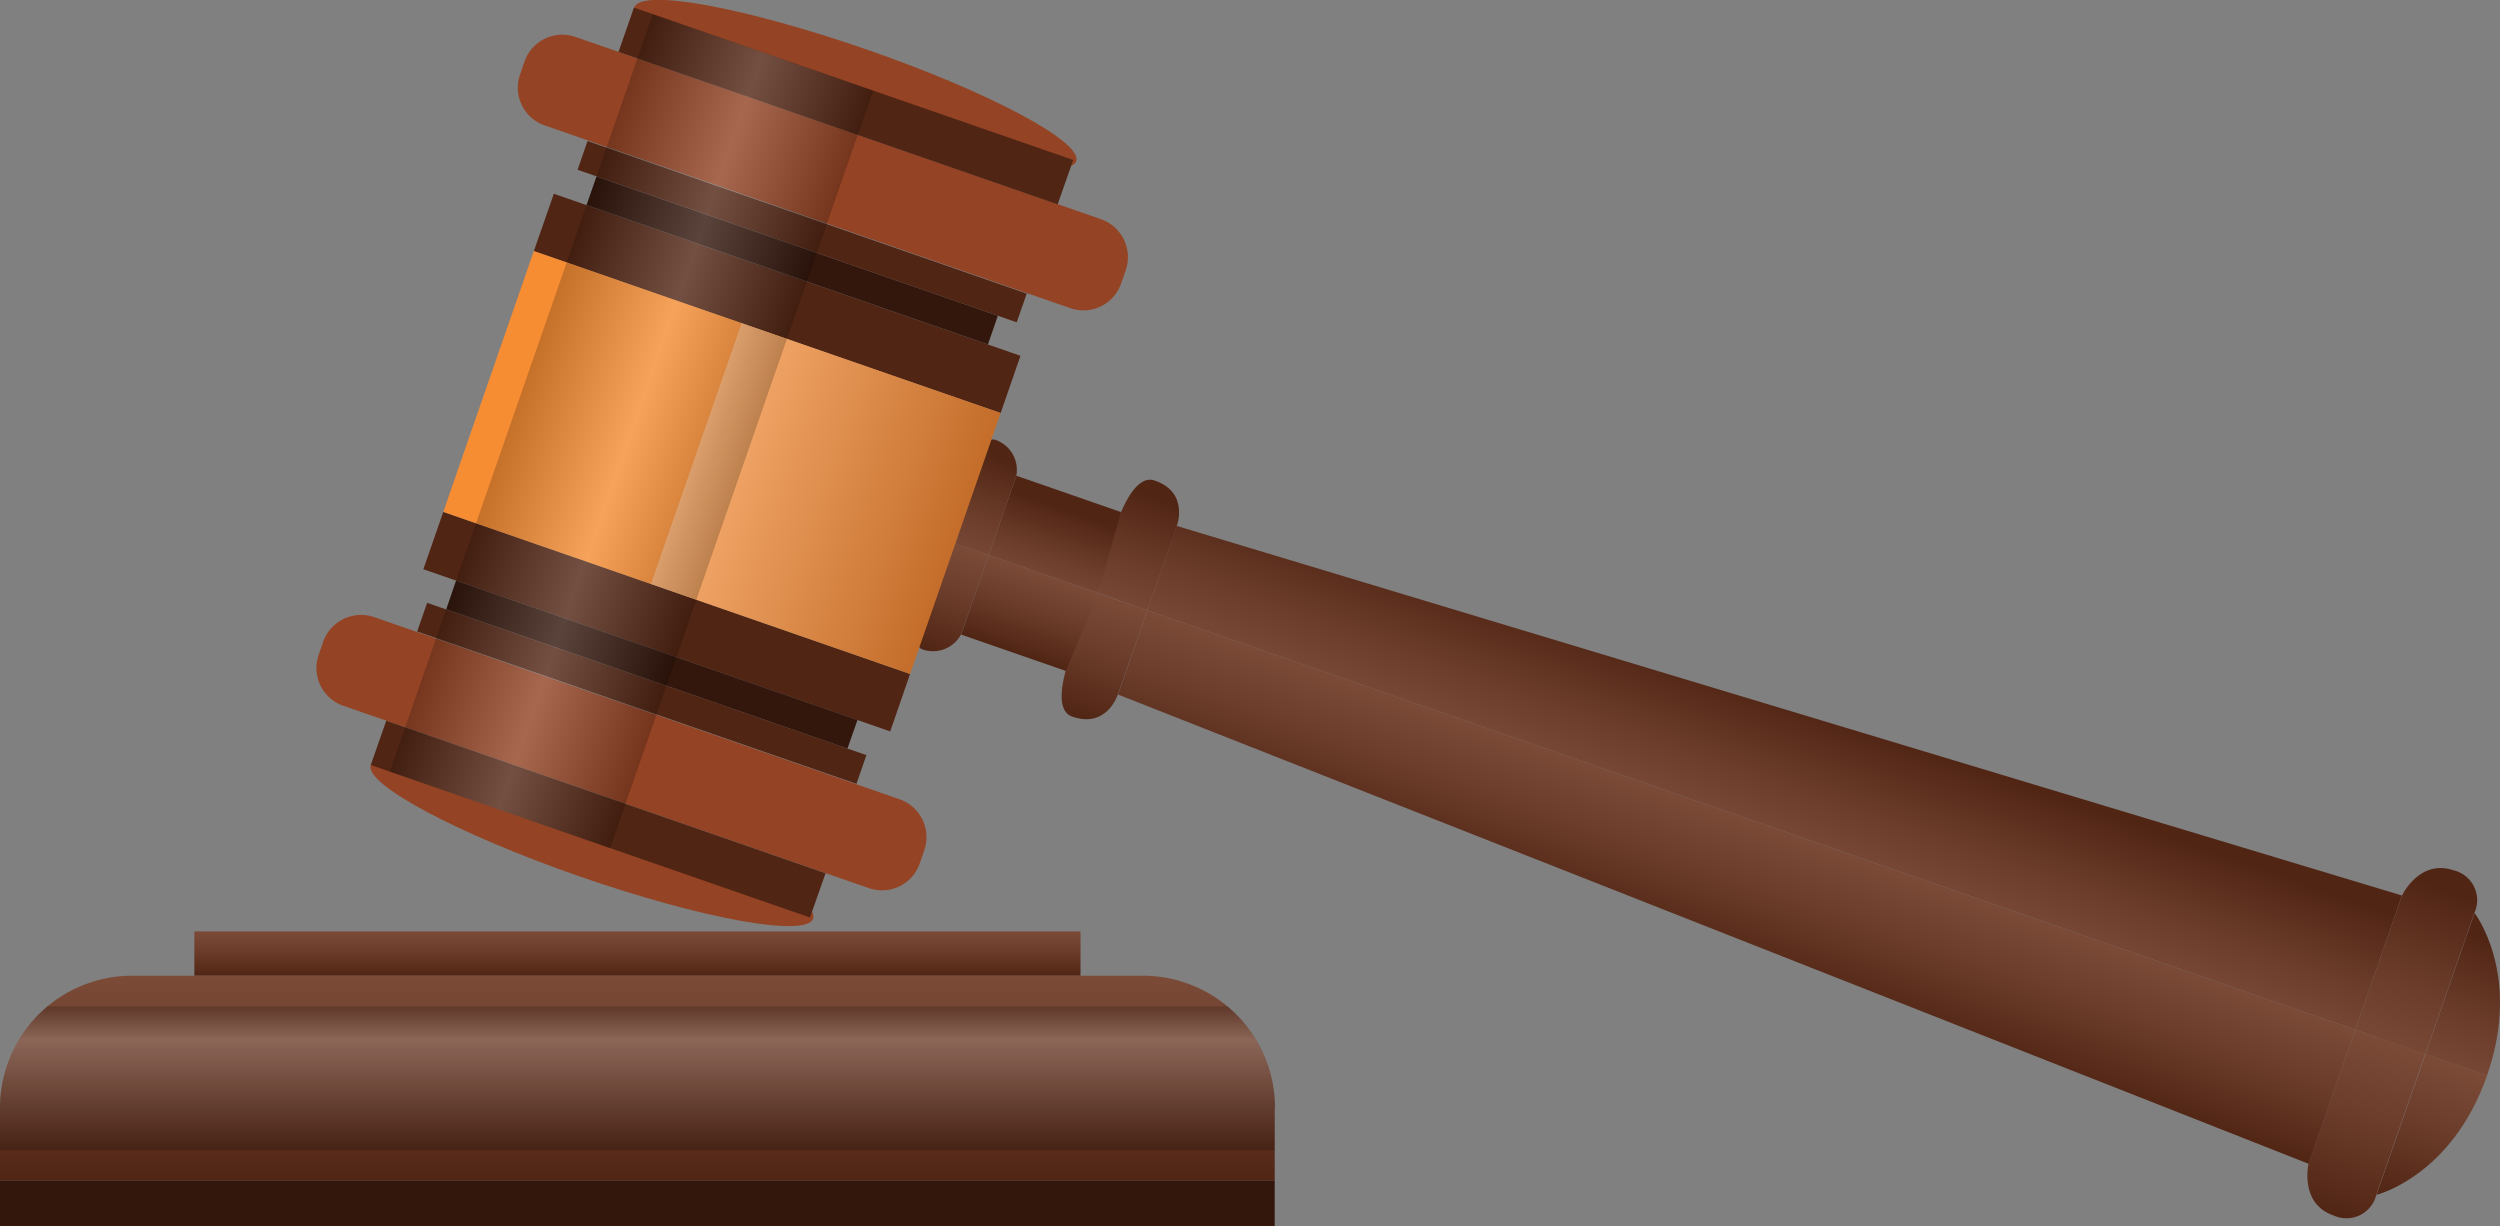 <svg xmlns="http://www.w3.org/2000/svg" xmlns:xlink="http://www.w3.org/1999/xlink" viewBox="0 0 338.96 166.29"><rect x="0" y="0" width="338.96" height="166.29" fill="#808080" stroke="none"/><defs><linearGradient id="linear-gradient" x1="1158.32" y1="-259.08" x2="1177.58" y2="-259.08" gradientTransform="translate(95.93 1308.49) rotate(-70.85)" gradientUnits="userSpaceOnUse"><stop offset="0" stop-color="#512514"/><stop offset="0.57" stop-color="#6c3d2b"/><stop offset="1" stop-color="#7b4b38"/></linearGradient><linearGradient id="linear-gradient-2" x1="1152.78" y1="-167.34" x2="1177.58" y2="-167.34" xlink:href="#linear-gradient"/><linearGradient id="linear-gradient-3" x1="1157.33" y1="-157.89" x2="1177.58" y2="-157.89" xlink:href="#linear-gradient"/><linearGradient id="linear-gradient-4" x1="1160.63" y1="-349.68" x2="1177.58" y2="-349.68" xlink:href="#linear-gradient"/><linearGradient id="linear-gradient-5" x1="1166.18" y1="-360.68" x2="1177.58" y2="-360.68" xlink:href="#linear-gradient"/><linearGradient id="linear-gradient-6" x1="1162.52" y1="-371.69" x2="1177.58" y2="-371.69" xlink:href="#linear-gradient"/><linearGradient id="linear-gradient-7" x1="1141.04" y1="-404" x2="1141.04" y2="-435.63" gradientTransform="matrix(1, 0, 0, 1, -1067.37, 512.61)" gradientUnits="userSpaceOnUse"><stop offset="0"/><stop offset="0.5" stop-color="#f7f7f7"/><stop offset="1"/></linearGradient><linearGradient id="linear-gradient-8" x1="-910.63" y1="-259.25" x2="-891.37" y2="-259.25" gradientTransform="matrix(-0.33, 0.94, 0.94, 0.33, 189.97, 1038.2)" xlink:href="#linear-gradient"/><linearGradient id="linear-gradient-9" x1="-916.17" y1="-167.51" x2="-891.38" y2="-167.51" gradientTransform="matrix(-0.33, 0.94, 0.94, 0.33, 189.97, 1038.2)" xlink:href="#linear-gradient"/><linearGradient id="linear-gradient-10" x1="-911.62" y1="-158.06" x2="-891.38" y2="-158.06" gradientTransform="matrix(-0.33, 0.94, 0.94, 0.33, 189.97, 1038.2)" xlink:href="#linear-gradient"/><linearGradient id="linear-gradient-11" x1="-908.32" y1="-349.85" x2="-891.37" y2="-349.85" gradientTransform="matrix(-0.33, 0.94, 0.94, 0.33, 189.97, 1038.2)" xlink:href="#linear-gradient"/><linearGradient id="linear-gradient-12" x1="-902.78" y1="-360.85" x2="-891.38" y2="-360.85" gradientTransform="matrix(-0.33, 0.94, 0.94, 0.33, 189.97, 1038.2)" xlink:href="#linear-gradient"/><linearGradient id="linear-gradient-13" x1="-906.44" y1="-371.86" x2="-891.37" y2="-371.86" gradientTransform="matrix(-0.33, 0.94, 0.94, 0.33, 189.97, 1038.2)" xlink:href="#linear-gradient"/><linearGradient id="linear-gradient-14" x1="-927.92" y1="-404.17" x2="-927.92" y2="-435.79" gradientTransform="matrix(-1, 0, 0, 1, -830.21, 443.95)" xlink:href="#linear-gradient-7"/><linearGradient id="linear-gradient-15" x1="1177.58" y1="-373.33" x2="1177.58" y2="-410.52" gradientTransform="translate(95.93 1308.49) rotate(-70.85)" gradientUnits="userSpaceOnUse"><stop offset="0" stop-color="#512514"/><stop offset="1" stop-color="#f7f7f7"/></linearGradient><linearGradient id="linear-gradient-16" x1="1177.58" y1="-404.01" x2="1177.58" y2="-435.63" gradientTransform="translate(95.93 1308.49) rotate(-70.85)" xlink:href="#linear-gradient-7"/><linearGradient id="linear-gradient-17" x1="86.43" y1="132.29" x2="86.43" y2="126.28" gradientTransform="matrix(1, 0, 0, 1, 0, 0)" xlink:href="#linear-gradient"/><linearGradient id="linear-gradient-18" x1="86.42" y1="160.09" x2="86.42" y2="132.29" gradientTransform="matrix(1, 0, 0, 1, 0, 0)" xlink:href="#linear-gradient"/><linearGradient id="linear-gradient-19" x1="86.42" y1="155.93" x2="86.42" y2="136.46" gradientUnits="userSpaceOnUse"><stop offset="0"/><stop offset="0.77" stop-color="#f7f7f7"/><stop offset="1"/></linearGradient></defs><title>Ativo 1</title><g style="isolation:isolate"><g id="Camada_2" data-name="Camada 2"><g id="Ñëîé_1" data-name="Ñëîé 1"><path d="M78.62,118.84c16.57,5.75,30.73,8.31,31.63,5.71s-11.79-9.37-28.36-15.12-30.71-8.3-31.62-5.71S62.07,113.09,78.62,118.84Z" fill="#944324"/><polygon points="155.56 82.75 151.59 94.17 313.03 157.8 319.34 139.61 155.56 82.75" fill="url(#linear-gradient)"/><path d="M319.34,139.61,313,157.8s-1.26,5.42,3.41,7a4.16,4.16,0,0,0,5.78-2.81l6.64-19.13Z" fill="url(#linear-gradient-2)"/><path d="M322.22,162s10.25-2.53,15-16.23l-8.35-2.9Z" fill="url(#linear-gradient-3)"/><path d="M155.56,82.75l-4,11.42s-1.45,4.62-6.16,3,3.47-16.73,3.47-16.73Z" fill="url(#linear-gradient-4)"/><polygon points="144.51 90.97 130.31 86.04 134.06 75.27 148.9 80.42 144.51 90.97" fill="url(#linear-gradient-5)"/><path d="M134.06,75.27,130.31,86a4.3,4.3,0,0,1-5.2,2.06c-3.44-1.19,3.62-14.68,3.62-14.68Z" fill="url(#linear-gradient-6)"/><polygon points="123.39 91.38 120.7 99.17 57.4 77.18 60.1 69.41 123.39 91.38" fill="#512514"/><polygon points="116.26 97.62 114.9 101.5 60.5 82.62 61.84 78.73 116.26 97.62" fill="#33170d"/><rect x="84.96" y="62.49" width="4.12" height="63.04" transform="translate(-30.31 145.43) rotate(-70.88)" fill="#512514"/><path d="M122,108.38a5.44,5.44,0,0,1,3.32,6.89l-.63,1.82a5.41,5.41,0,0,1-6.87,3.33L46.54,95.69a5.42,5.42,0,0,1-3.34-6.88L43.83,87a5.44,5.44,0,0,1,6.87-3.34Z" fill="#944324"/><polygon points="111.93 118.4 109.82 124.4 50.27 103.72 52.37 97.72 111.93 118.4" fill="#512514"/><rect x="55.81" y="77.16" width="35.65" height="31.62" transform="translate(-38.34 132.05) rotate(-70.86)" opacity="0.2" fill="url(#linear-gradient-7)" style="mix-blend-mode:color-dodge"/><path d="M117.56,6.73c16.57,5.75,29.26,12.52,28.36,15.12s-15.06,0-31.63-5.73S85.05,3.62,86,1,101,1,117.56,6.73Z" fill="#944324"/><polygon points="155.56 82.75 159.53 71.3 325.67 121.42 319.34 139.61 155.56 82.75" fill="url(#linear-gradient-8)"/><path d="M319.34,139.61l6.33-18.19s2.37-5,7-3.42a4.16,4.16,0,0,1,2.81,5.79l-6.65,19.12Z" fill="url(#linear-gradient-9)"/><path d="M335.51,123.79s6.46,8.33,1.7,22l-8.35-2.9Z" fill="url(#linear-gradient-10)"/><path d="M155.56,82.75l4-11.45s1.72-4.52-3-6.15-7.65,15.28-7.65,15.28Z" fill="url(#linear-gradient-11)"/><polygon points="151.99 69.43 137.8 64.5 134.06 75.27 148.9 80.42 151.99 69.43" fill="url(#linear-gradient-12)"/><path d="M134.06,75.27,137.8,64.5a4.32,4.32,0,0,0-2.8-4.85c-3.45-1.19-6.27,13.77-6.27,13.77Z" fill="url(#linear-gradient-13)"/><polygon points="135.67 56.01 138.36 48.24 75.09 26.27 72.38 34.05 135.67 56.01" fill="#512514"/><polygon points="133.95 46.7 135.29 42.81 80.88 23.93 79.53 27.8 133.95 46.7" fill="#33170d"/><polygon points="137.85 43.7 139.21 39.81 79.66 19.12 78.31 23.02 137.85 43.7" fill="#512514"/><path d="M145.08,41.77A5.4,5.4,0,0,0,152,38.44l.64-1.82a5.46,5.46,0,0,0-3.33-6.89L78,5a5.42,5.42,0,0,0-6.88,3.33l-.63,1.84A5.41,5.41,0,0,0,73.84,17Z" fill="#944324"/><polygon points="143.4 27.71 145.51 21.69 85.95 1.03 83.86 7.04 143.4 27.71" fill="#512514"/><rect x="79.78" y="8.13" width="35.64" height="31.61" transform="translate(42.97 108.29) rotate(-70.85)" opacity="0.2" fill="url(#linear-gradient-14)" style="mix-blend-mode:color-dodge"/><rect x="79.17" y="29.22" width="37.44" height="66.99" transform="translate(6.54 134.62) rotate(-70.86)" fill="#f78d33"/><polygon points="135.67 56.01 123.39 91.38 88.26 79.18 100.55 43.82 135.67 56.01" opacity="0.3" fill="url(#linear-gradient-15)" style="mix-blend-mode:multiply"/><polygon points="106.69 45.96 94.41 81.31 64.54 70.95 76.83 35.59 106.69 45.96" opacity="0.2" fill="url(#linear-gradient-16)" style="mix-blend-mode:color-dodge"/><rect x="26.35" y="126.28" width="120.15" height="6.01" fill="url(#linear-gradient-17)"/><path d="M172.83,150.15v9.94H0v-9.94a17.92,17.92,0,0,1,17.86-17.86H155a17.91,17.91,0,0,1,17.86,17.86Z" fill="url(#linear-gradient-18)"/><rect y="160.09" width="172.83" height="6.2" fill="#33170d"/><path d="M172.83,150.15v5.78H0v-5.78a17.81,17.81,0,0,1,6.43-13.69h160A17.8,17.8,0,0,1,172.83,150.15Z" opacity="0.2" fill="url(#linear-gradient-19)" style="mix-blend-mode:color-dodge"/></g></g></g></svg>